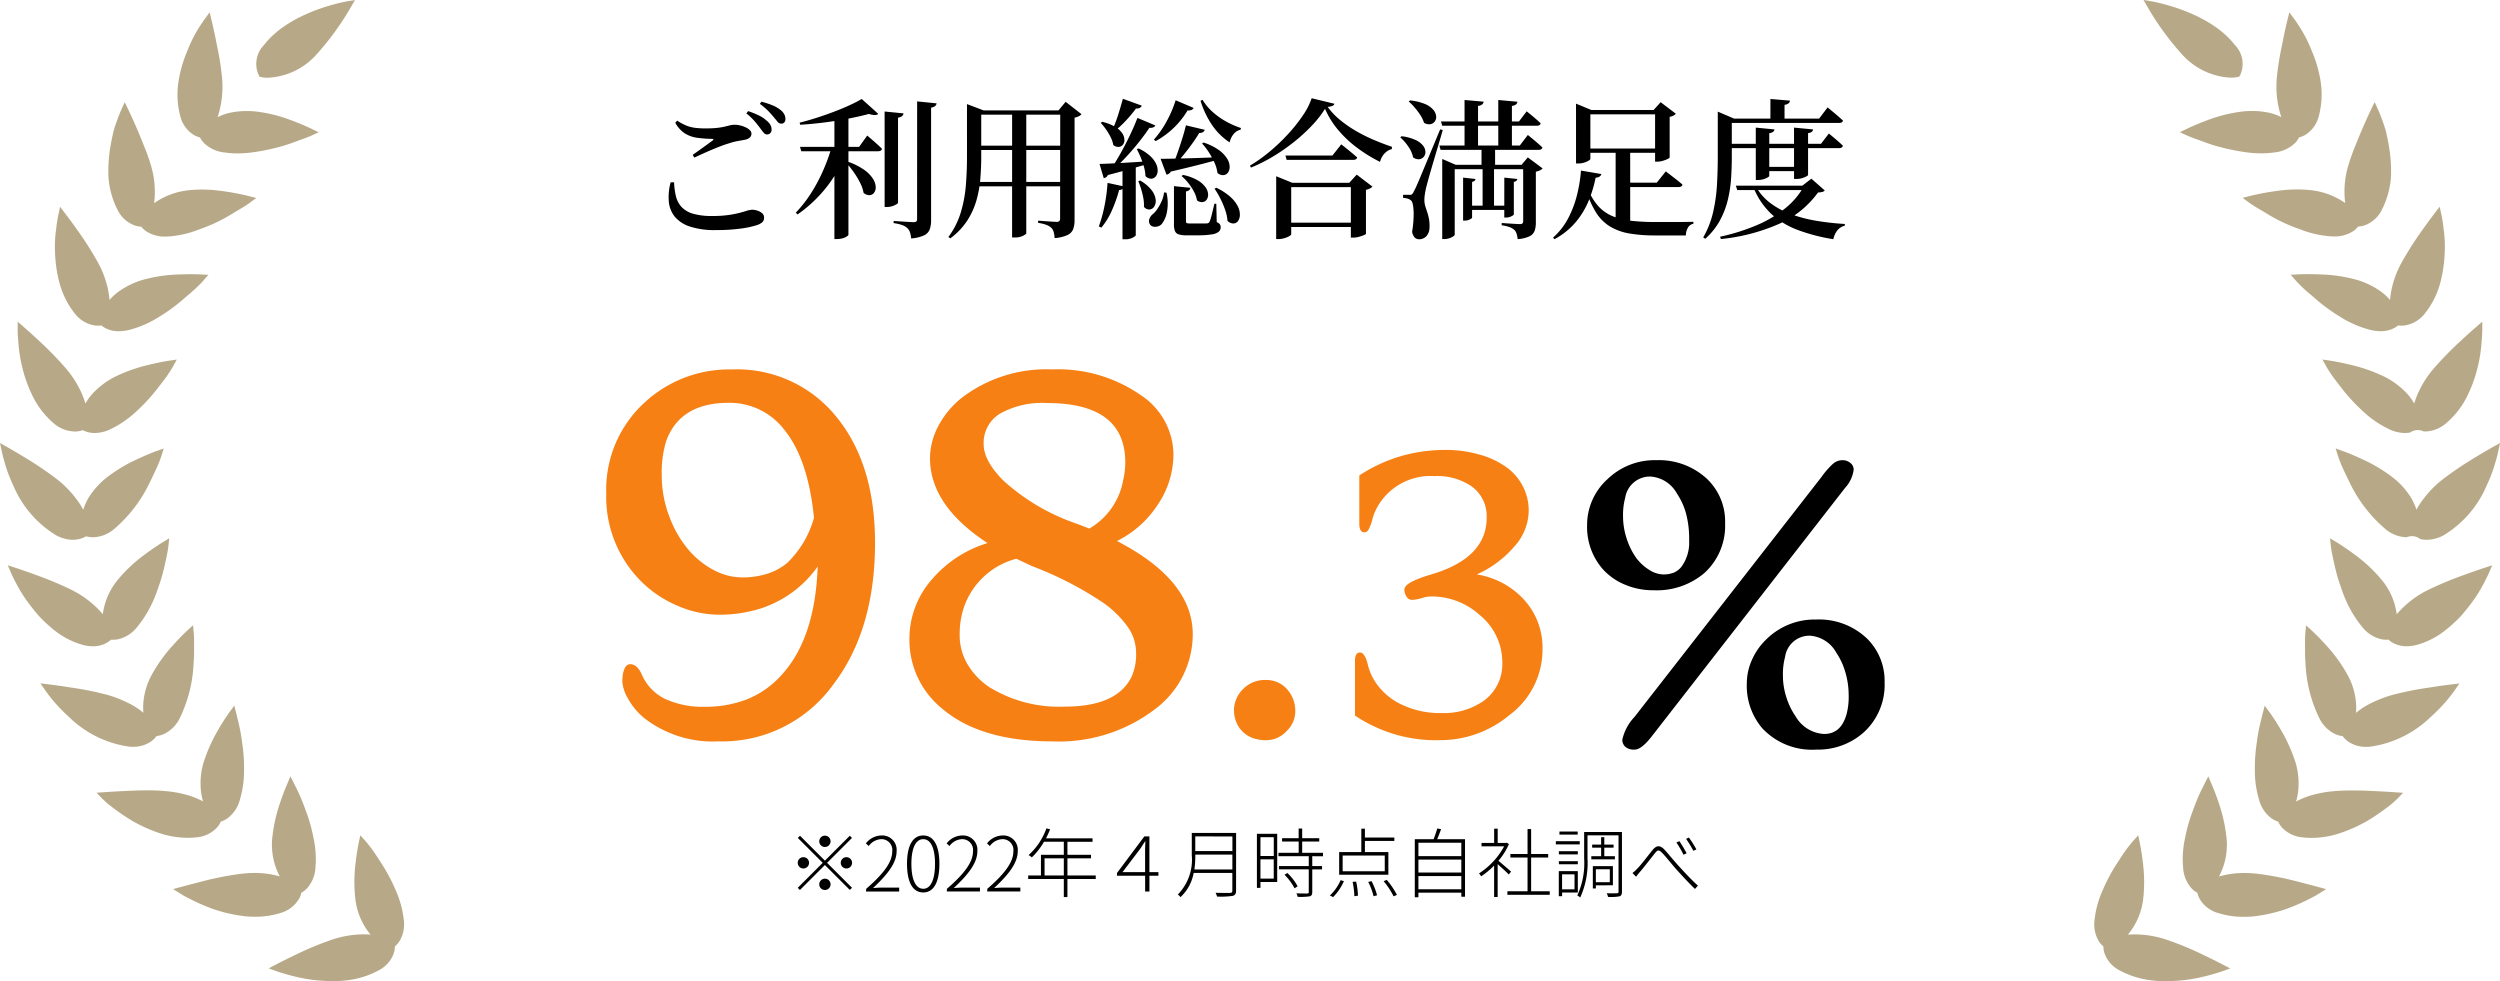<svg xmlns="http://www.w3.org/2000/svg" width="265" height="104" viewBox="0 0 265 104">
  <g id="グループ_7822" data-name="グループ 7822" transform="translate(-681 -678)">
    <path id="パス_2806" data-name="パス 2806" d="M-50.711-9.748a.488.488,0,0,1-.352-.2q-.16-.191-.375-.486-.231-.312-.567-.71a6.258,6.258,0,0,0-.88-.832l.183-.247a8.681,8.681,0,0,1,1.159.47,3.455,3.455,0,0,1,.839.569,1.512,1.512,0,0,1,.391.471.978.978,0,0,1,.1.464.49.49,0,0,1-.137.362A.491.491,0,0,1-50.711-9.748ZM-56.144.389A8.347,8.347,0,0,1-58.866.016a3.486,3.486,0,0,1-1.606-1.047,2.942,2.942,0,0,1-.634-1.6,5.961,5.961,0,0,1,.192-2.04l.366-.008a7.507,7.507,0,0,0,.194,1.469,2.591,2.591,0,0,0,.582,1.131,2.659,2.659,0,0,0,1.2.722,6.881,6.881,0,0,0,2.051.251,11.451,11.451,0,0,0,2.156-.168A12.167,12.167,0,0,0-53-1.606a2.724,2.724,0,0,1,.721-.164,1.848,1.848,0,0,1,.553.093,1.409,1.409,0,0,1,.506.275.579.579,0,0,1,.211.457.666.666,0,0,1-.165.484,1.678,1.678,0,0,1-.616.331A9.752,9.752,0,0,1-53.52.234,19.3,19.3,0,0,1-56.144.389Zm-2.432-7.973q.525-.367,1.123-.8t.988-.72q.215-.168-.072-.176A12.366,12.366,0,0,1-58.131-9.4a3.272,3.272,0,0,1-1.291-.471,3.15,3.15,0,0,1-1-1.118l.207-.222a5.676,5.676,0,0,0,.948.514,3.7,3.7,0,0,0,.922.244,8.666,8.666,0,0,0,1.124.064,11.207,11.207,0,0,0,1.243-.056,6.486,6.486,0,0,0,.81-.137q.321-.08.562-.137a2.214,2.214,0,0,1,.506-.056,2.451,2.451,0,0,1,.563.073,3.02,3.02,0,0,1,.576.2,1.527,1.527,0,0,1,.443.3.51.51,0,0,1,.173.359q0,.517-.717.662l-.778.14a6.421,6.421,0,0,0-.934.25q-.442.128-1.046.367t-1.266.53q-.661.292-1.312.6Zm9.379-3.309a.484.484,0,0,1-.381-.2q-.164-.2-.412-.5-.239-.288-.555-.621a7.25,7.25,0,0,0-.909-.775l.167-.231a8.463,8.463,0,0,1,1.155.378,3.477,3.477,0,0,1,.818.46,1.537,1.537,0,0,1,.44.483,1.082,1.082,0,0,1,.128.509.535.535,0,0,1-.117.366A.422.422,0,0,1-49.2-10.893Zm2,2.462h6.263l.86-1.2.161.137q.161.137.406.35t.514.455q.269.241.486.466-.064.256-.432.256h-8.129Zm6.541-5.077,1.759,1.582a.562.562,0,0,1-.374.12,1.729,1.729,0,0,1-.615-.12q-.9.247-2.109.485t-2.549.413q-1.336.175-2.639.253L-47.237-11q.878-.217,1.813-.518t1.825-.638q.891-.337,1.654-.69A14.492,14.492,0,0,0-40.655-13.508Zm-3.183,5.077h1.624v.256a13.267,13.267,0,0,1-2.048,3.851,14.347,14.347,0,0,1-3.2,3.056l-.183-.191a13.275,13.275,0,0,0,1.62-2.069,17.353,17.353,0,0,0,1.284-2.41A19.77,19.77,0,0,0-43.838-8.431Zm1.7,1.566a6.975,6.975,0,0,1,1.711.846,3.512,3.512,0,0,1,.939.933,1.808,1.808,0,0,1,.313.862.992.992,0,0,1-.161.641.623.623,0,0,1-.477.272.956.956,0,0,1-.645-.243,3.968,3.968,0,0,0-.391-1.116,8.916,8.916,0,0,0-.686-1.123,10.2,10.2,0,0,0-.771-.96Zm.073-5.2V.888q0,.048-.153.161a1.52,1.52,0,0,1-.428.2,2.109,2.109,0,0,1-.647.089h-.259V-11.619Zm3.835-.116,2.006.2a.491.491,0,0,1-.152.284.761.761,0,0,1-.432.164v9.014q0,.072-.178.181a2.05,2.05,0,0,1-.44.193,1.743,1.743,0,0,1-.537.085h-.266Zm3.448-1.072,2.063.209a.463.463,0,0,1-.16.288.8.8,0,0,1-.424.16V-.659a2.961,2.961,0,0,1-.137.951,1.157,1.157,0,0,1-.584.644,3.9,3.9,0,0,1-1.389.337,3.3,3.3,0,0,0-.124-.63A1.1,1.1,0,0,0-35.81.192a1.583,1.583,0,0,0-.528-.323,4.409,4.409,0,0,0-.937-.218V-.58L-37-.56q.272.02.652.044l.716.044q.336.02.464.02a.449.449,0,0,0,.3-.076.335.335,0,0,0,.08-.251Zm5.284.955v-.668l1.761.668h-.25v4.905q0,1.1-.088,2.257a12.142,12.142,0,0,1-.4,2.3,8.086,8.086,0,0,1-.976,2.188,7.282,7.282,0,0,1-1.812,1.912l-.207-.143a8.438,8.438,0,0,0,1.314-2.6,13.74,13.74,0,0,0,.539-2.885q.119-1.5.119-3.016Zm.841,3.736h9.616V-8.1h-9.616Zm0-3.736h9.725v.456h-9.725Zm-.07,7.585h9.686v.464h-9.686Zm9.113-7.585H-19.8l.758-.91,1.681,1.312a.864.864,0,0,1-.276.212,1.717,1.717,0,0,1-.459.156V-.675a2.855,2.855,0,0,1-.137.935A1.16,1.16,0,0,1-18.816.9a3.938,3.938,0,0,1-1.393.338,3,3,0,0,0-.1-.638A1.021,1.021,0,0,0-20.56.151a1.57,1.57,0,0,0-.5-.306,4.026,4.026,0,0,0-.9-.218V-.612l.252.02q.252.02.6.044l.667.044q.316.02.435.02a.389.389,0,0,0,.3-.088.394.394,0,0,0,.076-.263Zm-5.1.082h1.5V.727q0,.08-.327.262a1.912,1.912,0,0,1-.917.181h-.259ZM-7.38-13.372l1.909.814a.478.478,0,0,1-.22.208.731.731,0,0,1-.42.048A8.889,8.889,0,0,1-7.66-10.376,8.774,8.774,0,0,1-9.5-9.043l-.191-.16A9.853,9.853,0,0,0-8.4-11.024,12.427,12.427,0,0,0-7.38-13.372Zm1.087,2.656,2,.476a.445.445,0,0,1-.18.236.706.706,0,0,1-.412.1q-.281.479-.683,1.046T-6.429-7.72q-.458.571-.908,1.058h-.286q.247-.575.494-1.291t.47-1.435Q-6.436-10.108-6.292-10.716ZM-8.978-7.167q.553,0,1.514-.019t2.174-.059q1.213-.039,2.5-.095l.016.239q-.878.242-2.133.564T-7.9-5.812a.535.535,0,0,1-.192.22.836.836,0,0,1-.257.108Zm4.563-1.724A6.01,6.01,0,0,1-2.806-8.1a3.255,3.255,0,0,1,.87.9,1.721,1.721,0,0,1,.279.846,1.028,1.028,0,0,1-.171.638.663.663,0,0,1-.476.28.9.9,0,0,1-.645-.23,3.8,3.8,0,0,0-.319-1.1,8.053,8.053,0,0,0-.6-1.1,6.7,6.7,0,0,0-.714-.925Zm-.116-4.53a5.5,5.5,0,0,0,1.071,1.288,7.79,7.79,0,0,0,1.44,1.02,8.729,8.729,0,0,0,1.556.681l-.024.176a1.355,1.355,0,0,0-.73.441,2.1,2.1,0,0,0-.439.91A6.67,6.67,0,0,1-3.5-10.715a9.656,9.656,0,0,1-1.242-2.6Zm-3.03,9.153,1.747.176q-.048.313-.472.385V-.554a.223.223,0,0,0,.068.192.769.769,0,0,0,.354.048h1.49q.234,0,.33-.008A.3.3,0,0,0-3.78-.514a4.11,4.11,0,0,0,.221-.711q.133-.535.286-1.176h.2L-3.026-.45a.7.7,0,0,1,.338.234.6.6,0,0,1,.08.323.6.6,0,0,1-.2.448,1.459,1.459,0,0,1-.721.287,8.588,8.588,0,0,1-1.479.1H-6.2a2.7,2.7,0,0,1-.867-.1A.618.618,0,0,1-7.461.475a1.924,1.924,0,0,1-.1-.689ZM-8.615-3.6l.263.024A4.979,4.979,0,0,1-8.3-1.551,2.949,2.949,0,0,1-8.843-.27a.837.837,0,0,1-.414.264.979.979,0,0,1-.5.026.557.557,0,0,1-.37-.264.676.676,0,0,1-.028-.58,1.137,1.137,0,0,1,.383-.5,2.821,2.821,0,0,0,.48-.57,5.212,5.212,0,0,0,.444-.821A2.865,2.865,0,0,0-8.615-3.6Zm5.543-.5a6.164,6.164,0,0,1,1.5.979,3.442,3.442,0,0,1,.785,1,1.921,1.921,0,0,1,.214.9,1.133,1.133,0,0,1-.2.653.616.616,0,0,1-.488.256.9.9,0,0,1-.624-.278,4.511,4.511,0,0,0-.254-1.179,9.637,9.637,0,0,0-.513-1.2A9.924,9.924,0,0,0-3.255-4Zm-9.943-2.167,1.406-.105V.937q0,.072-.311.249a1.726,1.726,0,0,1-.852.177h-.243Zm.042-7.261,2,.725a.462.462,0,0,1-.2.232.722.722,0,0,1-.412.072,13.958,13.958,0,0,1-1.1,1.317,10.3,10.3,0,0,1-1.18,1.085l-.224-.128a13.52,13.52,0,0,0,.585-1.516Q-13.213-12.652-12.974-13.532Zm1.543,2.026,1.9.8a.459.459,0,0,1-.22.2.734.734,0,0,1-.412.044q-.425.648-1.043,1.433T-12.53-7.471a19.619,19.619,0,0,1-1.446,1.428h-.294q.528-.769,1.064-1.73t1-1.938Q-11.742-10.689-11.431-11.505Zm-4.021,4.878q.464-.008,1.281-.048t1.838-.1q1.021-.064,2.1-.135l.016.239q-.743.234-1.827.54t-2.533.686a.464.464,0,0,1-.18.232.855.855,0,0,1-.245.1Zm.287-4.464a4.954,4.954,0,0,1,1.393.548,2.242,2.242,0,0,1,.738.681,1.324,1.324,0,0,1,.223.678.784.784,0,0,1-.167.526.619.619,0,0,1-.44.228.855.855,0,0,1-.576-.2,2.858,2.858,0,0,0-.279-.83,6.789,6.789,0,0,0-.49-.825,5.532,5.532,0,0,0-.562-.694Zm3.858,2.824a4.694,4.694,0,0,1,1.266.84,2.648,2.648,0,0,1,.622.87,1.536,1.536,0,0,1,.123.766.9.9,0,0,1-.243.542.623.623,0,0,1-.476.188.9.9,0,0,1-.568-.275,4.177,4.177,0,0,0-.159-.985,8.715,8.715,0,0,0-.346-1,8.867,8.867,0,0,0-.41-.865Zm.162,3.4A4.078,4.078,0,0,1-9.924-3.833,2.025,2.025,0,0,1-9.5-2.85a1.135,1.135,0,0,1-.146.736.659.659,0,0,1-.488.32.738.738,0,0,1-.608-.278,3.965,3.965,0,0,0-.067-.943,8.511,8.511,0,0,0-.234-.95,8.157,8.157,0,0,0-.3-.83Zm-3.454.251,1.779.385a.412.412,0,0,1-.168.252.72.72,0,0,1-.384.116,14.757,14.757,0,0,1-.787,2.206A7.451,7.451,0,0,1-15.26.13l-.264-.136a14.2,14.2,0,0,0,.595-2.141A18.012,18.012,0,0,0-14.6-4.616Zm8-.844A5.23,5.23,0,0,1-5.071-4.9a2.691,2.691,0,0,1,.842.729,1.436,1.436,0,0,1,.287.734.921.921,0,0,1-.139.582.626.626,0,0,1-.44.277.818.818,0,0,1-.6-.19A3.01,3.01,0,0,0-5.448-3.7a5.678,5.678,0,0,0-.6-.909,4.987,4.987,0,0,0-.706-.729Zm9.875.831v-.694l1.7.694h7.285v.464H4.868v5q0,.073-.2.19a2.438,2.438,0,0,1-.51.214,2.151,2.151,0,0,1-.643.1H3.275Zm7.915,0h-.168l.79-.863L13.479-4.22a.888.888,0,0,1-.256.192,1.619,1.619,0,0,1-.432.152V.785q0,.048-.23.145a4.058,4.058,0,0,1-.538.177,2.273,2.273,0,0,1-.574.081H11.19ZM3.857-.4h8.395V.065H3.857Zm.4-7.116H9.239L10.173-8.7l.169.133q.169.133.435.346t.555.455q.29.241.531.458-.064.256-.441.256H4.385Zm4.2-4.954a11.475,11.475,0,0,1-1.413,1.8,18.311,18.311,0,0,1-1.9,1.732,20.418,20.418,0,0,1-2.2,1.527A17.371,17.371,0,0,1,.6-6.232l-.1-.215A15.725,15.725,0,0,0,2.558-7.909a19.957,19.957,0,0,0,1.95-1.849,16.916,16.916,0,0,0,1.581-1.981,7.532,7.532,0,0,0,.949-1.848L9.455-13a.375.375,0,0,1-.213.221,1.644,1.644,0,0,1-.51.108,7.421,7.421,0,0,0,1.3,1.373,12.5,12.5,0,0,0,1.665,1.159,16.834,16.834,0,0,0,1.887.95q.983.42,1.965.753l-.015.24a1.479,1.479,0,0,0-.594.3,1.862,1.862,0,0,0-.427.494,1.958,1.958,0,0,0-.229.562A15.711,15.711,0,0,1,11.889-8.31,12.073,12.073,0,0,1,9.865-10.2,9.065,9.065,0,0,1,8.453-12.469ZM17.42-3.346a.471.471,0,0,0,.229-.044.742.742,0,0,0,.2-.284q.088-.168.168-.328t.228-.5q.148-.336.424-1l.755-1.815q.479-1.151,1.231-2.966l.279.064q-.159.56-.37,1.267T20.132-7.5q-.219.739-.417,1.418t-.338,1.191q-.139.512-.2.752-.087.369-.143.745a3.89,3.89,0,0,0-.048.673,2.2,2.2,0,0,0,.1.593q.089.288.2.616a5.8,5.8,0,0,1,.186.724,3.923,3.923,0,0,1,.053.917,1.341,1.341,0,0,1-.323.9,1.044,1.044,0,0,1-.806.333.621.621,0,0,1-.447-.2,1.074,1.074,0,0,1-.263-.613,11.636,11.636,0,0,0,.157-1.55,6.616,6.616,0,0,0-.056-1.195q-.076-.477-.26-.589a1.034,1.034,0,0,0-.352-.172,2.259,2.259,0,0,0-.448-.068v-.327h.7Zm.044-10.008a5.474,5.474,0,0,1,1.59.38,2.307,2.307,0,0,1,.878.614,1.258,1.258,0,0,1,.3.675.8.8,0,0,1-.147.563.737.737,0,0,1-.472.289.993.993,0,0,1-.669-.154,3.173,3.173,0,0,0-.391-.818,7.513,7.513,0,0,0-.594-.794,5.805,5.805,0,0,0-.634-.642Zm-.9,3.795a4.766,4.766,0,0,1,1.489.4,2.148,2.148,0,0,1,.8.607,1.118,1.118,0,0,1,.242.647.781.781,0,0,1-.184.534.725.725,0,0,1-.481.252.95.95,0,0,1-.641-.2,3.067,3.067,0,0,0-.516-1.156,5.094,5.094,0,0,0-.844-.964Zm4.183-1.568h8.264L29.83-12.2l.257.209q.257.209.6.5t.626.566q-.064.256-.432.256H20.875Zm-.17,2.551H29.1l.852-1.118.157.129.4.33q.241.2.506.43t.482.438q-.064.256-.432.256H20.7ZM23.653-2.2h4.115v.456H23.653Zm-.411-11.2,2.022.177a.435.435,0,0,1-.148.288.817.817,0,0,1-.444.16v4.505h-1.43Zm3.575,0,2.03.185a.429.429,0,0,1-.148.28.8.8,0,0,1-.436.16v4.505H26.818Zm2.638,6.864h-.168l.661-.781,1.568,1.167a.784.784,0,0,1-.268.2A1.641,1.641,0,0,1,30.8-5.8V-.391a2.594,2.594,0,0,1-.125.845,1.076,1.076,0,0,1-.536.587,3.405,3.405,0,0,1-1.264.305,3.532,3.532,0,0,0-.116-.569.933.933,0,0,0-.245-.415A1.684,1.684,0,0,0,28.03.081a3.968,3.968,0,0,0-.85-.2V-.36l.253.016.6.04q.345.024.653.04t.429.016a.372.372,0,0,0,.272-.076.347.347,0,0,0,.072-.244ZM23.089-5.172l1.316.144a.345.345,0,0,1-.1.188.468.468,0,0,1-.264.116V-.935q0,.08-.253.2a1.166,1.166,0,0,1-.5.12h-.2Zm4.368,0,1.381.144a.331.331,0,0,1-.1.192.5.5,0,0,1-.272.112v3.439q0,.088-.27.217a1.254,1.254,0,0,1-.543.128h-.2Zm-6.58-1.358v-.62l1.428.62h7.567v.464H22.2V.88q0,.065-.166.178a1.717,1.717,0,0,1-.416.2,1.651,1.651,0,0,1-.533.085h-.209Zm4.164-1.918H26.48v2.182l-.275.016.161.016v4.246h-1.21V-6.233l.169-.016-.283-.016Zm10.017-3.889v-.677l1.633.677h7.545v.456H36.579v4.726q0,.073-.194.19a2.175,2.175,0,0,1-.485.206,2.065,2.065,0,0,1-.607.089h-.234Zm4.2,4.078H40.8V-.013l-1.544-.42Zm.768,3.624h3.589l.958-1.2.177.137.455.35q.278.213.584.454t.555.466q-.056.256-.448.256H40.024Zm-3.66.755a5.849,5.849,0,0,0,1.087,1.767,4.278,4.278,0,0,0,1.491,1.033,7.278,7.278,0,0,0,1.991.487,23.4,23.4,0,0,0,2.6.128h1.948q.58,0,1.113-.008L47.5-.489v.207a.855.855,0,0,0-.588.429,1.646,1.646,0,0,0-.209.809H43.439a15.969,15.969,0,0,1-2.684-.2A5.99,5.99,0,0,1,38.725.047a4.6,4.6,0,0,1-1.49-1.437,9.052,9.052,0,0,1-1.069-2.386Zm-.78-2.041,2.16.37a.451.451,0,0,1-.188.264.809.809,0,0,1-.421.12,13.135,13.135,0,0,1-.72,2.405A8.7,8.7,0,0,1,35.048-.48a7.7,7.7,0,0,1-2.275,1.835l-.151-.168A7.227,7.227,0,0,0,34.262-.927a11.152,11.152,0,0,0,.925-2.5A15.615,15.615,0,0,0,35.584-5.92Zm7.853-6.416h-.16l.75-.83,1.61,1.224a.745.745,0,0,1-.24.188,1.427,1.427,0,0,1-.416.14v4.306q0,.056-.222.165a3.162,3.162,0,0,1-.517.194,2.012,2.012,0,0,1-.554.085h-.251ZM35.724-8.258h8.4V-7.8h-8.4ZM54.073-4.32a5.654,5.654,0,0,0,1.526,1.8,8.35,8.35,0,0,0,2.19,1.2,14.752,14.752,0,0,0,2.7.716,27.889,27.889,0,0,0,3.066.345l-.008.184a1.439,1.439,0,0,0-.787.494,2.184,2.184,0,0,0-.423.938A19.686,19.686,0,0,1,58.59.388a8.575,8.575,0,0,1-2.842-1.725,7.8,7.8,0,0,1-1.89-2.824Zm5.174,0h-.2l.958-.74,1.418,1.247a.5.5,0,0,1-.244.156,2.176,2.176,0,0,1-.468.06A10.138,10.138,0,0,1,56.6-.278,20.291,20.291,0,0,1,50.416,1.34l-.088-.247a21.723,21.723,0,0,0,3.833-1.2,12.77,12.77,0,0,0,3.057-1.8A7.856,7.856,0,0,0,59.247-4.32ZM52-4.32h8.313v.464H52.147Zm2.112-6.154,1.982.193a.376.376,0,0,1-.136.248.857.857,0,0,1-.416.152v4.528q0,.064-.182.169A2.012,2.012,0,0,1,54.911-5a2,2,0,0,1-.545.077h-.25Zm4.054,0,2.022.193a.382.382,0,0,1-.132.248.77.77,0,0,1-.4.144v4.424q0,.064-.186.169A2.182,2.182,0,0,1,59-5.112a2.089,2.089,0,0,1-.574.08H58.17ZM54.51-6.315h4.752v.456H54.51ZM51.23-8.76h9.8l.827-1.086.257.209q.257.209.606.51t.63.574q-.064.256-.432.256H51.358Zm4.436-4.748,2.071.176a.435.435,0,0,1-.144.28.78.78,0,0,1-.432.16v1.753h-1.5Zm-4.958,2.083H60.826l.9-1.19.165.137.422.35q.257.213.534.454t.51.458q-.056.248-.432.248H50.707Zm-.623,0v-.742l1.737.742h-.25v4.066q0,1.017-.068,2.158a13.989,13.989,0,0,1-.334,2.3,9.048,9.048,0,0,1-.841,2.236,7.206,7.206,0,0,1-1.573,1.975l-.215-.143a9.759,9.759,0,0,0,1.049-2.681A17.3,17.3,0,0,0,50-4.429q.084-1.489.084-2.921Z" transform="translate(813 702)"/>
    <path id="パス_2809" data-name="パス 2809" d="M-45.612-1.807a7.035,7.035,0,0,1-1.831-2.161,4.262,4.262,0,0,1-.586-1.7,5.337,5.337,0,0,1,.049-.842,2.617,2.617,0,0,1,.146-.525q.22-.562.635-.562.732,0,1.221,1.074a5.11,5.11,0,0,0,2.515,2.625,9.587,9.587,0,0,0,4.163.818,12.189,12.189,0,0,0,4.48-.793,9.82,9.82,0,0,0,3.662-2.576q3.564-3.882,3.833-11.5a11.856,11.856,0,0,1-7.007,4.712,14.139,14.139,0,0,1-3.552.391,10.975,10.975,0,0,1-4.285-.94,12.182,12.182,0,0,1-3.906-2.625,12.645,12.645,0,0,1-3.662-9.253A12.507,12.507,0,0,1-45.709-35.3a13.215,13.215,0,0,1,9.3-3.54A13.525,13.525,0,0,1-25.3-33.765q4.053,5,4.053,13.306,0,9.229-4.443,15.039A14.512,14.512,0,0,1-37.848.586,11.834,11.834,0,0,1-45.612-1.807ZM-41-19.7a9.087,9.087,0,0,0,2.722,2.161,6.489,6.489,0,0,0,2.942.745,8.658,8.658,0,0,0,2.673-.391,6.275,6.275,0,0,0,2.136-1.172,10.54,10.54,0,0,0,2.808-4.761q-.61-6.177-3.125-9.3A7.284,7.284,0,0,0-36.774-35.3q-5.1,0-6.592,4a11.178,11.178,0,0,0-.488,3.662,12.162,12.162,0,0,0,.806,4.395A11.843,11.843,0,0,0-41-19.7Zm45.4-.952q8.032,4.15,8.032,9.888a9.917,9.917,0,0,1-4,7.935A16.784,16.784,0,0,1-2.435.586q-7.617,0-11.694-3.467A9.37,9.37,0,0,1-17.6-10.327a9.506,9.506,0,0,1,2.441-6.323A12.532,12.532,0,0,1-9.32-20.435q-6.1-3.979-6.1-9.009a7.345,7.345,0,0,1,.854-3.345,9.459,9.459,0,0,1,2.49-3.027,14.753,14.753,0,0,1,9.595-3.027,15.347,15.347,0,0,1,9.448,2.759,7.6,7.6,0,0,1,3.418,6.25,9.574,9.574,0,0,1-1.709,5.4A10.943,10.943,0,0,1,4.4-20.654Zm.879-8.325q0-6.3-8.3-6.3A9.175,9.175,0,0,0-8-34.155a3.614,3.614,0,0,0-1.733,3.223q0,1.782,2.1,3.882A22.254,22.254,0,0,0,.2-22.461l1.27.488A7.451,7.451,0,0,0,5.06-27.124,8.461,8.461,0,0,0,5.28-28.979ZM-11.81-13.672a8.979,8.979,0,0,0-.464,2.991,6,6,0,0,0,.83,3.088A7.535,7.535,0,0,0-9.149-5.176,14.107,14.107,0,0,0-1.117-3.1Q4.3-3.1,5.89-6.152a5.7,5.7,0,0,0,.537-2.612,4.828,4.828,0,0,0-.964-2.893,11.02,11.02,0,0,0-2.527-2.454,36.972,36.972,0,0,0-7.544-3.882l-1.66-.781A8.028,8.028,0,0,0-11.81-13.672ZM17.582-.59a3.015,3.015,0,0,1-.59-1.009,3.424,3.424,0,0,1-.19-1.124,3.091,3.091,0,0,1,.238-1.162,3.116,3.116,0,0,1,.7-1.047,3.188,3.188,0,0,1,2.4-.99,2.93,2.93,0,0,1,2.38,1.085,3.434,3.434,0,0,1,.781,2.247,2.879,2.879,0,0,1-.876,2.038,2.934,2.934,0,0,1-2.1,1.009,4.046,4.046,0,0,1-1.723-.3A3.137,3.137,0,0,1,17.582-.59ZM38.691.457a15.369,15.369,0,0,1-9.064-2.609v-5.77q0-.914.524-.914t.838,1.285a5.836,5.836,0,0,0,1.124,2.295,6.855,6.855,0,0,0,1.876,1.638,9.364,9.364,0,0,0,4.837,1.2,7.31,7.31,0,0,0,4.418-1.276,4.782,4.782,0,0,0,2-4.056,6.456,6.456,0,0,0-2.38-5.046,7.6,7.6,0,0,0-5.142-1.98,3.254,3.254,0,0,0-.819.114,4.976,4.976,0,0,1-1.152.248.732.732,0,0,1-.457-.114.954.954,0,0,1-.238-.286,1.3,1.3,0,0,1-.19-.7q0-.762,2.856-1.6,5.865-1.733,5.865-6.018a3.893,3.893,0,0,0-1.542-3.275,6.389,6.389,0,0,0-3.98-1.124,6.472,6.472,0,0,0-5.637,2.609,5.828,5.828,0,0,0-.933,1.876,4.845,4.845,0,0,1-.448,1.219.507.507,0,0,1-.409.257q-.552,0-.552-.933v-5.1a16.332,16.332,0,0,1,6.532-2.514,17.4,17.4,0,0,1,2.771-.19,12.663,12.663,0,0,1,3.3.457,8.954,8.954,0,0,1,2.875,1.295,5.633,5.633,0,0,1,2.476,4.837,5.742,5.742,0,0,1-1.562,3.694,11.213,11.213,0,0,1-3.942,2.914,8.589,8.589,0,0,1,4.932,2.59,7.523,7.523,0,0,1,2.038,5.351A8.623,8.623,0,0,1,45.985-2.19,11.421,11.421,0,0,1,38.691.457Z" transform="translate(795 756)" fill="#f68014"/>
    <path id="パス_2808" data-name="パス 2808" d="M-10.721.457a1.4,1.4,0,0,1-1-.3,1,1,0,0,1-.314-.743A5.1,5.1,0,0,1-10.74-3.009L9.1-28.469a8.245,8.245,0,0,1,1.181-1.352,1.536,1.536,0,0,1,1-.4,1.281,1.281,0,0,1,.866.3.892.892,0,0,1,.343.7,3.525,3.525,0,0,1-.914,1.942L-8.95-.9Q-10.017.457-10.721.457ZM-8.7-16.434a7.581,7.581,0,0,1-3.161-.638A6.464,6.464,0,0,1-14.13-18.7a6.782,6.782,0,0,1-1.638-4.608,6.547,6.547,0,0,1,2.133-4.875,7.2,7.2,0,0,1,5.2-2.038A7.492,7.492,0,0,1-3.1-28.279a6.224,6.224,0,0,1,1.961,4.742,6.772,6.772,0,0,1-2.171,5.256A7.759,7.759,0,0,1-8.7-16.434ZM-10.588-19.9a5.021,5.021,0,0,0,1.419,1.314,2.868,2.868,0,0,0,1.457.476,3,3,0,0,0,1.133-.19,2.044,2.044,0,0,0,.828-.647,4.331,4.331,0,0,0,.8-2.761A10.408,10.408,0,0,0-5.3-24.642a7.191,7.191,0,0,0-.943-2.038A3.457,3.457,0,0,0-9.1-28.488a2.655,2.655,0,0,0-2.628,2.247,6.982,6.982,0,0,0-.229,1.961,7.534,7.534,0,0,0,.381,2.361A7.48,7.48,0,0,0-10.588-19.9ZM1.162-6.551a6.134,6.134,0,0,1,.562-2.542,6.808,6.808,0,0,1,1.552-2.18A7.275,7.275,0,0,1,8.493-13.33a7.367,7.367,0,0,1,5.332,1.942,6.27,6.27,0,0,1,1.942,4.723A6.809,6.809,0,0,1,13.6-1.409,7.261,7.261,0,0,1,8.531.457,7.2,7.2,0,0,1,2.78-1.828,6.949,6.949,0,0,1,1.162-6.551ZM5.218-9.369A7.149,7.149,0,0,0,4.989-7.4,7.505,7.505,0,0,0,5.37-5.046a7.48,7.48,0,0,0,.99,2.019A3.683,3.683,0,0,0,9.369-1.2q1.771,0,2.361-2.076a7.072,7.072,0,0,0,.229-2.009,8.609,8.609,0,0,0-.352-2.457,7.172,7.172,0,0,0-.943-2.047,3.474,3.474,0,0,0-2.837-1.828A2.609,2.609,0,0,0,5.218-9.369Z" transform="translate(865 757)"/>
    <path id="パス_2807" data-name="パス 2807" d="M-43.96-5.32a.6.6,0,0,0-.6-.6.6.6,0,0,0-.6.6.6.6,0,0,0,.6.6A.6.6,0,0,0-43.96-5.32Zm-3.24-.592-.232.232,2.64,2.64L-47.44-.392l.232.232,2.648-2.648,2.64,2.64.232-.232-2.64-2.64,2.64-2.64-.232-.232-2.64,2.64Zm.36,2.272a.6.6,0,0,0-.6.6.6.6,0,0,0,.6.6.6.6,0,0,0,.6-.6A.6.6,0,0,0-46.84-3.64Zm4.56,1.2a.6.6,0,0,0,.6-.6.6.6,0,0,0-.6-.6.6.6,0,0,0-.6.6A.6.6,0,0,0-42.28-2.44ZM-45.16-.76a.6.6,0,0,0,.6.6.6.6,0,0,0,.6-.6.6.6,0,0,0-.6-.6A.6.6,0,0,0-45.16-.76ZM-40.2,0h3.512V-.416H-38.5c-.3,0-.64.024-.96.048,1.552-1.448,2.5-2.672,2.5-3.9a1.528,1.528,0,0,0-1.616-1.672,2.144,2.144,0,0,0-1.64.84l.3.28a1.737,1.737,0,0,1,1.3-.728,1.146,1.146,0,0,1,1.192,1.3c0,1.056-.784,2.256-2.76,3.96Zm6.064.1c1.056,0,1.712-.992,1.712-3.04,0-2.024-.656-3-1.712-3s-1.72.976-1.72,3C-35.856-.888-35.2.1-34.136.1Zm0-.392c-.76,0-1.256-.88-1.256-2.648,0-1.736.5-2.608,1.256-2.608s1.248.872,1.248,2.608C-32.888-1.168-33.384-.288-34.136-.288Zm2.5.288h3.512V-.416h-1.816c-.3,0-.64.024-.96.048,1.552-1.448,2.5-2.672,2.5-3.9a1.528,1.528,0,0,0-1.616-1.672,2.144,2.144,0,0,0-1.64.84l.3.28a1.737,1.737,0,0,1,1.3-.728,1.146,1.146,0,0,1,1.192,1.3c0,1.056-.784,2.256-2.76,3.96Zm4.28,0h3.512V-.416h-1.816c-.3,0-.64.024-.96.048,1.552-1.448,2.5-2.672,2.5-3.9a1.528,1.528,0,0,0-1.616-1.672,2.144,2.144,0,0,0-1.64.84l.3.28a1.737,1.737,0,0,1,1.3-.728,1.146,1.146,0,0,1,1.192,1.3c0,1.056-.784,2.256-2.76,3.96Zm6.08-1.7V-3.52h2.04V-1.7Zm5.424,0h-3V-3.52h2.5v-.368h-2.5V-5.272h2.664V-5.64H-21.12c.152-.3.3-.624.432-.952l-.392-.1a7,7,0,0,1-1.888,2.832,2.359,2.359,0,0,1,.344.24,7.467,7.467,0,0,0,1.288-1.656h2.1v1.384h-2.424V-1.7h-1.352v.376h3.776V.592h.384v-1.92h3Zm2.84-.352,1.792-2.36c.208-.28.376-.576.6-.9h.032c-.016.376-.032.664-.032.96v2.3Zm3.8,0h-.952V-5.84H-10.7l-2.9,3.88v.288h2.984V0h.456V-1.672h.952Zm3.816-.28a10.362,10.362,0,0,0,.1-1.528v-.048h3.928v1.576Zm4.032-3.5v1.552H-5.3V-5.84Zm.392-.376h-4.7v2.352A5.283,5.283,0,0,1-7.152.32a1.036,1.036,0,0,1,.28.28,4.6,4.6,0,0,0,1.4-2.568h4.1V-.1c0,.184-.064.24-.248.248S-2.432.152-3.152.136a1.814,1.814,0,0,1,.16.4A8.589,8.589,0,0,0-1.336.464c.256-.072.36-.216.36-.56Zm3.992.456v1.992H1.608V-5.76ZM1.608-1.368v-2.04H3.016v2.04ZM3.384-6.12H1.232V-.384h.376v-.624H3.384ZM4.16-1.776A5.925,5.925,0,0,1,5.224-.336l.328-.216A5.817,5.817,0,0,0,4.464-1.96Zm4.08-1.96V-4.1H6.032V-5.3H7.84v-.352H6.032V-6.672H5.656v1.024H3.9V-5.3h1.76v1.2H3.52v.36H6.728V-2.7H3.576v.352H6.728v2.4c0,.112-.032.152-.176.16-.128,0-.584,0-1.136-.016a1.4,1.4,0,0,1,.136.368A6.524,6.524,0,0,0,6.824.512C7.032.448,7.1.32,7.1.056v-2.4H8.136V-2.7H7.1v-1.04Zm6.544,1.592H10.32V-3.816h4.464Zm.384-2.04H12.68V-5.36H15.8v-.36H12.68v-.944H12.3v2.48H9.952v2.408h5.216ZM9.312.592A5.707,5.707,0,0,0,10.456-1.1l-.352-.1A4.93,4.93,0,0,1,8.968.424Zm2.064-1.616A7.987,7.987,0,0,1,11.56.5L11.944.44a7.983,7.983,0,0,0-.192-1.488Zm1.656.008A7.31,7.31,0,0,1,13.6.5l.368-.1a7.059,7.059,0,0,0-.584-1.5Zm1.632-.08A8.1,8.1,0,0,1,15.72.512L16.072.36A8.3,8.3,0,0,0,15-1.232Zm3.688.856v-1.4H22.9v1.4ZM22.9-3.384v1.376H18.352V-3.384Zm0-1.784v1.416H18.352V-5.168Zm-2.56-.376c.136-.312.288-.712.416-1.064l-.408-.072c-.088.32-.248.784-.384,1.136H17.968V.608h.384V.12H22.9V.552h.392v-6.1Zm7.832,3.432c-.208-.184-.992-.864-1.336-1.144a7.215,7.215,0,0,0,1.112-1.768l-.232-.152-.072.024h-.888V-6.664h-.376v1.512H25.04v.36h2.4A7.824,7.824,0,0,1,24.776-1.92,1.557,1.557,0,0,1,25-1.608a8.34,8.34,0,0,0,1.376-1.144V.584h.376V-2.9c.384.336.96.864,1.184,1.1ZM30.3-.024V-3.6h1.808v-.376H30.3v-2.64H29.92v2.64H28.1V-3.6H29.92V-.024H27.784V.352h4.488V-.024ZM35.232-6.36H33.3v.328h1.936Zm.224,1.024H32.92v.344h2.536Zm-.208,1.064H33.24v.336h2.008ZM33.24-2.888h2.008v-.328H33.24ZM34.9-1.824V-.232h-1.32V-1.824ZM35.248.112V-2.16H33.232V.5h.352V.112ZM36.68-3.744v.336h2.5v-.336H38.056v-.9h.984v-.328h-.984v-.784H37.72v.784h-.952v.328h.952v.9ZM38.64-2.36V-.984H37.16V-2.36Zm.328,1.7V-2.688H36.84V-.32h.32V-.656Zm.96-5.648H35.92V-3.52A8.177,8.177,0,0,1,35.192.416,1.3,1.3,0,0,1,35.5.64a8.839,8.839,0,0,0,.776-4.16V-5.952h3.288V.016c0,.128-.04.16-.16.168-.144.008-.592.016-1.088,0a2.3,2.3,0,0,1,.136.392A5.325,5.325,0,0,0,39.664.512c.2-.072.264-.208.264-.5Zm6.088.968-.32.144A9.483,9.483,0,0,1,46.448-3.9l.336-.152A14.207,14.207,0,0,0,46.016-5.336Zm1.008-.384-.3.144A11.87,11.87,0,0,1,47.5-4.312l.32-.152A11.922,11.922,0,0,0,47.024-5.72ZM41.04-1.96l.384.392c.112-.144.28-.368.44-.544.432-.5,1.144-1.432,1.544-1.928.288-.376.432-.424.808-.024.376.384.984,1.16,1.5,1.744.576.632,1.336,1.464,1.952,2.048l.312-.352c-.688-.608-1.52-1.52-1.992-2.032C45.464-3.224,44.84-4,44.424-4.448c-.5-.52-.864-.424-1.264.064-.448.544-1.152,1.5-1.6,1.952A3.855,3.855,0,0,1,41.04-1.96Z" transform="translate(813 772.5)"/>
    <path id="パス_2647" data-name="パス 2647" d="M42.347,99.755a2.4,2.4,0,0,1-.489.562,2.345,2.345,0,0,1-.115.721,3.266,3.266,0,0,1-1.6,1.82,9.335,9.335,0,0,1-3.439,1.063,12.164,12.164,0,0,1-1.408.078,19.2,19.2,0,0,1-2.109-.129,17.892,17.892,0,0,1-2.6-.534l-.124-.033c-.688-.19-1.1-.339-1.1-.339l-.886-.317.832-.435s.854-.447,2-.993a33.194,33.194,0,0,1,3.818-1.592,10.806,10.806,0,0,1,3.405-.589c.249,0,.5.011.747.032a7.214,7.214,0,0,1-1.605-3.71,16.027,16.027,0,0,1,.027-3.949c.132-1.172.312-2.025.32-2.061l.173-.808.556.62s.222.248.552.687c.328.422.732,1.048,1.224,1.818a17.828,17.828,0,0,1,1.376,2.6,10.533,10.533,0,0,1,.891,3.155,3.549,3.549,0,0,1-.434,2.326M31.682,95.312a2.378,2.378,0,0,0,.261-.684,2.422,2.422,0,0,0,.593-.454,3.573,3.573,0,0,0,.9-2.194,10.444,10.444,0,0,0-.226-3.262A16.7,16.7,0,0,0,32.4,85.9a20.952,20.952,0,0,0-.821-2.022l-.792-1.591-.588,1.4c-.139.353-.323.839-.51,1.405a16.851,16.851,0,0,0-.841,3.859,7.205,7.205,0,0,0,.809,3.951,9.427,9.427,0,0,0-2.682-.369,12.382,12.382,0,0,0-1.5.1,32.64,32.64,0,0,0-4.065.8l-1.542.4-1.523.413L19.4,94.9c.192.107.443.244.759.4A20.879,20.879,0,0,0,22.7,96.394a16.156,16.156,0,0,0,3.442.748c.3.021.587.032.875.032a8.764,8.764,0,0,0,2.72-.4,3.3,3.3,0,0,0,1.94-1.467M20.808,88.76a3.345,3.345,0,0,0,2.2-1.048,2.455,2.455,0,0,0,.4-.623,2.411,2.411,0,0,0,.671-.323,3.582,3.582,0,0,0,1.343-1.977,10.794,10.794,0,0,0,.448-3.229,17.748,17.748,0,0,0-.215-2.92,17.989,17.989,0,0,0-.4-2.148c-.122-.516-.2-.833-.2-.833l-.223-.863-.528.724c-.023.03-.554.76-1.146,1.786a17.156,17.156,0,0,0-1.606,3.606,7.824,7.824,0,0,0-.271,2.7,6.04,6.04,0,0,0,.247,1.341,8.769,8.769,0,0,0-1.252-.548,11.989,11.989,0,0,0-2.778-.552c-.529-.051-1.136-.076-1.856-.076-.838,0-1.673.035-2.307.064-1.271.059-2.212.126-2.212.126l-.895.061.619.635a10.551,10.551,0,0,0,.872.766,23.692,23.692,0,0,0,2.274,1.567,15.911,15.911,0,0,0,3.217,1.412,9.625,9.625,0,0,0,2.7.4,7.945,7.945,0,0,0,.9-.051m-6.732-9.6a3.243,3.243,0,0,0,2-.61,2.466,2.466,0,0,0,.52-.53,2.453,2.453,0,0,0,.725-.185,3.591,3.591,0,0,0,1.716-1.671,14.729,14.729,0,0,0,1.488-5.98c.054-.667.049-1.258.044-1.734l0-.432c0-.561-.031-.894-.031-.894l-.077-.847-.631.582c-.028.025-.681.63-1.485,1.524a16.305,16.305,0,0,0-2.3,3.219,7.384,7.384,0,0,0-.823,2.6,6.67,6.67,0,0,0-.026,1.353,7.524,7.524,0,0,0-1.125-.783,12.967,12.967,0,0,0-2.594-1.085,32.63,32.63,0,0,0-3.923-.8l-.156-.025c-1.248-.2-2.2-.312-2.2-.312l-.915-.11.516.75s.247.358.685.9A18.575,18.575,0,0,0,7.4,76.081a11.368,11.368,0,0,0,6.317,3.067c.124.01.247.014.364.014M5.55,66.635a8.56,8.56,0,0,0,3.164,1.707,4.244,4.244,0,0,0,1.127.163,3.023,3.023,0,0,0,1.317-.286,2.457,2.457,0,0,0,.615-.417c.069.007.149.012.237.012a2.56,2.56,0,0,0,.513-.053,3.613,3.613,0,0,0,2.017-1.3,11.966,11.966,0,0,0,1.71-2.8,15.088,15.088,0,0,0,.545-1.432c.155-.427.3-.882.425-1.339.179-.675.308-1.279.413-1.767l.073-.343c.108-.554.143-.884.143-.884l.089-.837-.73.442c-.032.019-.791.482-1.756,1.2a15.708,15.708,0,0,0-2.922,2.707,7.109,7.109,0,0,0-1.629,3.7,10.475,10.475,0,0,0-3.27-2.558,36.478,36.478,0,0,0-3.781-1.59c-1.231-.454-2.145-.752-2.145-.752L.821,59.92l.364.841s.172.4.5,1.019a15.24,15.24,0,0,0,1.475,2.326c.347.462.707.9,1.069,1.3A14.375,14.375,0,0,0,5.55,66.635m.458-9.862a3.825,3.825,0,0,0,1.717.447,2.942,2.942,0,0,0,.713-.088,2.566,2.566,0,0,0,.687-.287,2.481,2.481,0,0,0,.734.107,3.633,3.633,0,0,0,2.247-.879,14.939,14.939,0,0,0,3.767-4.923l.122-.254c.33-.686.614-1.278.8-1.731.211-.511.31-.826.31-.826l.248-.8-.8.286c-.036.013-.872.317-1.959.828a16.119,16.119,0,0,0-3.424,2.076,8.442,8.442,0,0,0-1.8,2.062,6.635,6.635,0,0,0-.547,1.24,7.689,7.689,0,0,0-.745-1.155,10.91,10.91,0,0,0-1.94-2,36.02,36.02,0,0,0-3.409-2.327C1.65,47.891.812,47.419.812,47.419L0,46.96l.19.9s.089.424.284,1.1a15.65,15.65,0,0,0,.966,2.575,11.3,11.3,0,0,0,4.568,5.242M1.932,36.152l.023.242a14.991,14.991,0,0,0,.389,2.468,14.3,14.3,0,0,0,1.18,3.252A9.035,9.035,0,0,0,5.73,44.9a3.5,3.5,0,0,0,2.171.839l.14,0a2.509,2.509,0,0,0,.73-.145,2.511,2.511,0,0,0,.708.251,2.86,2.86,0,0,0,.563.055,4.035,4.035,0,0,0,1.806-.472,11,11,0,0,0,2.708-1.914,19.53,19.53,0,0,0,2.009-2.171l.36-.467c.389-.5.723-.935.951-1.291.305-.454.465-.744.465-.744l.4-.729-.835.124c-.038.006-.916.137-2.085.424a16.777,16.777,0,0,0-3.785,1.354,8.56,8.56,0,0,0-2.18,1.663,5.529,5.529,0,0,0-.8,1.1,9.581,9.581,0,0,0-.48-1.266,10.77,10.77,0,0,0-1.5-2.355A36.029,36.029,0,0,0,4.218,36.2C3.3,35.34,2.574,34.71,2.574,34.71l-.7-.612,0,.923s0,.434.059,1.131m4.39-6.1A8.931,8.931,0,0,0,7.917,33.22,3.366,3.366,0,0,0,10,34.493a2.7,2.7,0,0,0,.385.028,2.291,2.291,0,0,0,.36-.026,2.481,2.481,0,0,0,.642.387,3.111,3.111,0,0,0,1.211.229,4.7,4.7,0,0,0,1.2-.168A11.061,11.061,0,0,0,16.844,33.6a19.539,19.539,0,0,0,2.415-1.736c.245-.216.479-.417.7-.605.383-.325.713-.607.959-.859.4-.381.617-.633.617-.633l.557-.638-.855-.043s-.372-.019-.958-.019c-.334,0-.738.006-1.182.024a15.925,15.925,0,0,0-4,.584,8.648,8.648,0,0,0-2.476,1.2,5.431,5.431,0,0,0-1.009.925,10.51,10.51,0,0,0-.21-1.333,10.653,10.653,0,0,0-.994-2.6,35.393,35.393,0,0,0-2.182-3.443c-.721-1.02-1.3-1.775-1.3-1.775l-.558-.73-.19.894s-.091.423-.185,1.114l-.039.338a13.075,13.075,0,0,0-.123,2.392,14.412,14.412,0,0,0,.492,3.407m7.916-6.183a2.531,2.531,0,0,0,.736.15,2.374,2.374,0,0,0,.547.5,3.507,3.507,0,0,0,2.013.545c.11,0,.225,0,.344-.011a10.815,10.815,0,0,0,3.226-.745,17.262,17.262,0,0,0,2.731-1.208c.391-.214.744-.427,1.056-.625L25.713,22c.488-.3.758-.5.758-.5l.693-.513-.84-.215c-.036-.01-.9-.232-2.105-.424-.5-.079-1.245-.188-2-.233-.285-.015-.57-.023-.849-.023a11.574,11.574,0,0,0-1.163.055,7.764,7.764,0,0,0-3.874,1.39,9.583,9.583,0,0,0-.357-4.08,20.256,20.256,0,0,0-.7-1.96c-.257-.651-.514-1.285-.762-1.857-.49-1.138-.9-1.991-.9-1.991l-.393-.819-.374.827s-.179.394-.417,1.05l-.036.1c-.109.307-.236.662-.348,1.065q-.186.767-.311,1.495a15.577,15.577,0,0,0-.237,3.423,9.072,9.072,0,0,0,.956,3.443,3.309,3.309,0,0,0,1.776,1.646m6.286-9.595a2.554,2.554,0,0,0,.691.292,2.329,2.329,0,0,0,.43.6,3.677,3.677,0,0,0,2.2.991,9.752,9.752,0,0,0,1.357.093,12.115,12.115,0,0,0,1.969-.169,22.735,22.735,0,0,0,2.92-.651c.515-.152.968-.322,1.369-.472.249-.095.476-.179.681-.245.549-.2.857-.34.857-.34l.791-.363-.783-.38c-.034-.017-.84-.406-1.978-.835a15.851,15.851,0,0,0-3.876-.985c-.334-.033-.665-.05-.986-.05a8.516,8.516,0,0,0-1.791.185,5.429,5.429,0,0,0-1.3.467,10.631,10.631,0,0,0,.335-1.311,10.4,10.4,0,0,0,.146-2.762,28.725,28.725,0,0,0-.524-3.391l-.122-.64c-.246-1.216-.468-2.13-.468-2.13l-.213-.876-.538.731s-.257.35-.629.942a14.594,14.594,0,0,0-1.222,2.472,13.412,13.412,0,0,0-.933,3.334,8.891,8.891,0,0,0,.214,3.532,3.254,3.254,0,0,0,1.4,1.962m7-6.154.17.041a3.3,3.3,0,0,0,.728.068,7.347,7.347,0,0,0,5.164-2.495A29.194,29.194,0,0,0,37.191.76L37.626,0,36.75.151c-.245.042-6.031,1.073-8.763,4.616a2.859,2.859,0,0,0-.555,3.212Z" transform="translate(681 678)" fill="#b7a988"/>
    <path id="パス_2648" data-name="パス 2648" d="M176.071,97.428a10.506,10.506,0,0,1,.894-3.155,17.949,17.949,0,0,1,1.382-2.6c.494-.771.9-1.4,1.229-1.818.331-.439.554-.687.554-.687l.559-.62.174.808c.007.036.188.89.32,2.061a15.965,15.965,0,0,1,.027,3.949,7.191,7.191,0,0,1-1.612,3.709c.252-.021.5-.031.752-.031a10.888,10.888,0,0,1,3.419.588,33.416,33.416,0,0,1,3.834,1.592c1.151.546,2.009.993,2.009.993l.836.435-.889.318s-.417.148-1.108.339l-.125.032a18.138,18.138,0,0,1-2.615.535,19.392,19.392,0,0,1-2.119.129,12.283,12.283,0,0,1-1.415-.078,9.412,9.412,0,0,1-3.454-1.064,3.264,3.264,0,0,1-1.607-1.82,2.364,2.364,0,0,1-.117-.721,2.415,2.415,0,0,1-.491-.561,3.545,3.545,0,0,1-.436-2.327m13.1-.651a8.808,8.808,0,0,0,2.732.4c.289,0,.579-.011.88-.032a16.415,16.415,0,0,0,3.456-.748,21.165,21.165,0,0,0,2.558-1.1c.317-.159.571-.3.763-.4l1.055-.656-1.528-.413-1.549-.4a32.926,32.926,0,0,0-4.082-.8,12.5,12.5,0,0,0-1.509-.095,9.512,9.512,0,0,0-2.693.368,7.177,7.177,0,0,0,.813-3.951,16.8,16.8,0,0,0-.845-3.859c-.188-.566-.372-1.051-.512-1.405l-.591-1.4-.8,1.592a20.868,20.868,0,0,0-.825,2.021,16.7,16.7,0,0,0-.814,2.819,10.4,10.4,0,0,0-.227,3.262,3.574,3.574,0,0,0,.907,2.194,2.443,2.443,0,0,0,.6.454,2.379,2.379,0,0,0,.264.684,3.3,3.3,0,0,0,1.948,1.467m9.874-7.967a9.74,9.74,0,0,0,2.714-.4,16.076,16.076,0,0,0,3.231-1.413,23.489,23.489,0,0,0,2.284-1.567,9.977,9.977,0,0,0,.876-.766l.622-.634-.9-.062s-.945-.065-2.223-.126c-.637-.029-1.475-.063-2.316-.063-.724,0-1.333.024-1.864.075a12.086,12.086,0,0,0-2.791.552,8.876,8.876,0,0,0-1.258.548,6.016,6.016,0,0,0,.249-1.341,7.768,7.768,0,0,0-.273-2.7,17.016,17.016,0,0,0-1.613-3.606c-.595-1.026-1.128-1.755-1.15-1.786L194.1,74.8l-.223.862s-.082.318-.206.833a18.356,18.356,0,0,0-.4,2.149,17.566,17.566,0,0,0-.215,2.919,10.73,10.73,0,0,0,.45,3.23,3.575,3.575,0,0,0,1.348,1.976,2.426,2.426,0,0,0,.674.323,2.437,2.437,0,0,0,.4.623,3.367,3.367,0,0,0,2.206,1.048,7.792,7.792,0,0,0,.9.051m6.225-9.664a11.44,11.44,0,0,0,6.345-3.067,18.587,18.587,0,0,0,1.927-1.984c.441-.547.688-.9.688-.9l.519-.75-.92.109s-.956.114-2.208.312l-.158.025a33.049,33.049,0,0,0-3.94.8,13.122,13.122,0,0,0-2.607,1.085,7.643,7.643,0,0,0-1.129.783,6.716,6.716,0,0,0-.027-1.353,7.342,7.342,0,0,0-.827-2.6,16.229,16.229,0,0,0-2.315-3.22c-.808-.895-1.464-1.5-1.49-1.523l-.635-.583-.077.847s-.03.332-.031.895l0,.431c0,.476-.01,1.067.044,1.734a14.685,14.685,0,0,0,1.494,5.981,3.606,3.606,0,0,0,1.723,1.67,2.511,2.511,0,0,0,.728.186,2.5,2.5,0,0,0,.522.529,3.269,3.269,0,0,0,2.011.611c.118,0,.241,0,.365-.015M214.8,65.409c.363-.4.724-.841,1.072-1.3a15.148,15.148,0,0,0,1.481-2.326c.326-.621.5-1.019.5-1.019l.364-.841-.887.288s-.918.3-2.154.752a37.237,37.237,0,0,0-3.8,1.59,10.5,10.5,0,0,0-3.284,2.559,7.088,7.088,0,0,0-1.637-3.7A15.781,15.781,0,0,0,203.52,58.7c-.969-.717-1.731-1.18-1.764-1.2l-.732-.443.089.837s.035.33.144.885l.074.342c.1.488.235,1.091.414,1.767.126.457.272.912.428,1.339a14.693,14.693,0,0,0,.546,1.432,11.937,11.937,0,0,0,1.717,2.8,3.637,3.637,0,0,0,2.026,1.3,2.656,2.656,0,0,0,.515.053,2.128,2.128,0,0,0,.238-.013,2.48,2.48,0,0,0,.618.417,3.037,3.037,0,0,0,1.323.287,4.29,4.29,0,0,0,1.133-.164,8.613,8.613,0,0,0,3.177-1.707,14.677,14.677,0,0,0,1.333-1.226m2.8-13.877a15.672,15.672,0,0,0,.97-2.575c.2-.673.286-1.1.286-1.1l.192-.9-.816.459s-.842.473-1.924,1.136a35.953,35.953,0,0,0-3.422,2.326,10.938,10.938,0,0,0-1.95,2,7.692,7.692,0,0,0-.75,1.155,6.549,6.549,0,0,0-.549-1.239,8.431,8.431,0,0,0-1.81-2.063,16.234,16.234,0,0,0-3.44-2.076c-1.092-.512-1.932-.815-1.967-.827l-.8-.287.25.8s.1.317.311.826c.184.453.469,1.046.8,1.731l.124.255a14.953,14.953,0,0,0,3.784,4.923,3.652,3.652,0,0,0,2.257.878,1.4,1.4,0,0,1,1.427.18,2.911,2.911,0,0,0,.715.088,3.87,3.87,0,0,0,1.725-.446,11.311,11.311,0,0,0,4.587-5.242m-.435-16.511,0-.923-.708.612s-.727.629-1.651,1.491a35.992,35.992,0,0,0-2.868,2.955,10.78,10.78,0,0,0-1.509,2.354,9.7,9.7,0,0,0-.482,1.266,5.561,5.561,0,0,0-.8-1.1,8.636,8.636,0,0,0-2.19-1.662,16.834,16.834,0,0,0-3.8-1.354c-1.173-.286-2.057-.419-2.093-.425l-.84-.124.4.729s.161.29.468.744c.229.357.565.79.954,1.292l.361.467a19.834,19.834,0,0,0,2.018,2.171,11.038,11.038,0,0,0,2.719,1.913,4.068,4.068,0,0,0,1.814.473,2.884,2.884,0,0,0,.565-.055,1.414,1.414,0,0,1,1.445-.106l.14,0a3.523,3.523,0,0,0,2.181-.839,8.994,8.994,0,0,0,2.215-2.784,14.314,14.314,0,0,0,1.186-3.253,14.817,14.817,0,0,0,.389-2.467l.024-.242c.056-.7.058-1.132.058-1.132m-3.974-8.371a13.1,13.1,0,0,0-.123-2.391l-.04-.339c-.094-.691-.184-1.114-.184-1.114l-.192-.894-.561.73s-.58.755-1.3,1.775a35.7,35.7,0,0,0-2.192,3.444,10.565,10.565,0,0,0-1,2.6,10.068,10.068,0,0,0-.21,1.332,5.55,5.55,0,0,0-1.014-.924,8.736,8.736,0,0,0-2.486-1.2,16.146,16.146,0,0,0-4.022-.583c-.446-.019-.852-.025-1.186-.025-.59,0-.963.019-.963.019l-.859.043.56.638s.221.252.619.634c.248.251.579.533.963.858.222.188.459.389.7.605a19.52,19.52,0,0,0,2.426,1.737,11.13,11.13,0,0,0,3.059,1.345,4.709,4.709,0,0,0,1.2.169,3.137,3.137,0,0,0,1.216-.23,2.45,2.45,0,0,0,.645-.387,2.318,2.318,0,0,0,.361.027,2.7,2.7,0,0,0,.386-.028,3.384,3.384,0,0,0,2.1-1.274,8.927,8.927,0,0,0,1.6-3.162,14.31,14.31,0,0,0,.494-3.408m-6.661-4.422a9.042,9.042,0,0,0,.961-3.443,15.446,15.446,0,0,0-.239-3.422q-.124-.728-.312-1.5c-.113-.4-.239-.758-.349-1.065l-.035-.1c-.241-.657-.42-1.051-.42-1.051l-.375-.827-.393.82s-.41.852-.9,1.991c-.25.571-.507,1.205-.767,1.857a20.327,20.327,0,0,0-.7,1.959,9.533,9.533,0,0,0-.358,4.081,7.817,7.817,0,0,0-3.891-1.39,11.412,11.412,0,0,0-1.169-.055c-.281,0-.566.008-.853.023-.755.044-1.506.153-2.007.232-1.206.193-2.078.414-2.114.424l-.844.215.7.514s.272.2.762.5l.826.484c.312.2.668.411,1.06.625a17.472,17.472,0,0,0,2.743,1.209,10.929,10.929,0,0,0,3.241.744c.119.008.234.011.344.011a3.555,3.555,0,0,0,2.024-.544,2.415,2.415,0,0,0,.548-.5,2.579,2.579,0,0,0,.738-.149,3.32,3.32,0,0,0,1.784-1.647m-6.694-9.909a8.877,8.877,0,0,0,.216-3.533,13.367,13.367,0,0,0-.938-3.334A14.44,14.44,0,0,0,197.88,2.98c-.372-.593-.631-.943-.631-.943l-.54-.73-.215.876s-.224.913-.469,2.129l-.124.64a28.609,28.609,0,0,0-.526,3.391,10.355,10.355,0,0,0,.147,2.762,10.775,10.775,0,0,0,.336,1.311,5.411,5.411,0,0,0-1.3-.466,8.524,8.524,0,0,0-1.8-.186,9.785,9.785,0,0,0-.989.051,15.924,15.924,0,0,0-3.894.984c-1.143.429-1.953.819-1.987.835l-.787.381.8.363s.308.14.861.339c.2.065.432.151.684.245.4.15.857.32,1.374.472a22.92,22.92,0,0,0,2.933.651,12.22,12.22,0,0,0,1.978.169,9.853,9.853,0,0,0,1.364-.092,3.7,3.7,0,0,0,2.211-.992,2.345,2.345,0,0,0,.432-.6,2.567,2.567,0,0,0,.694-.293,3.25,3.25,0,0,0,1.4-1.961m-8.343-4.34a2.846,2.846,0,0,0-.556-3.211c-2.744-3.543-8.556-4.574-8.8-4.617l-.88-.15.438.759a29.167,29.167,0,0,0,3.621,4.98,7.4,7.4,0,0,0,5.186,2.495,3.343,3.343,0,0,0,.731-.067l.171-.042Z" transform="translate(726.959 678)" fill="#b7a988"/>
  </g>
</svg>
